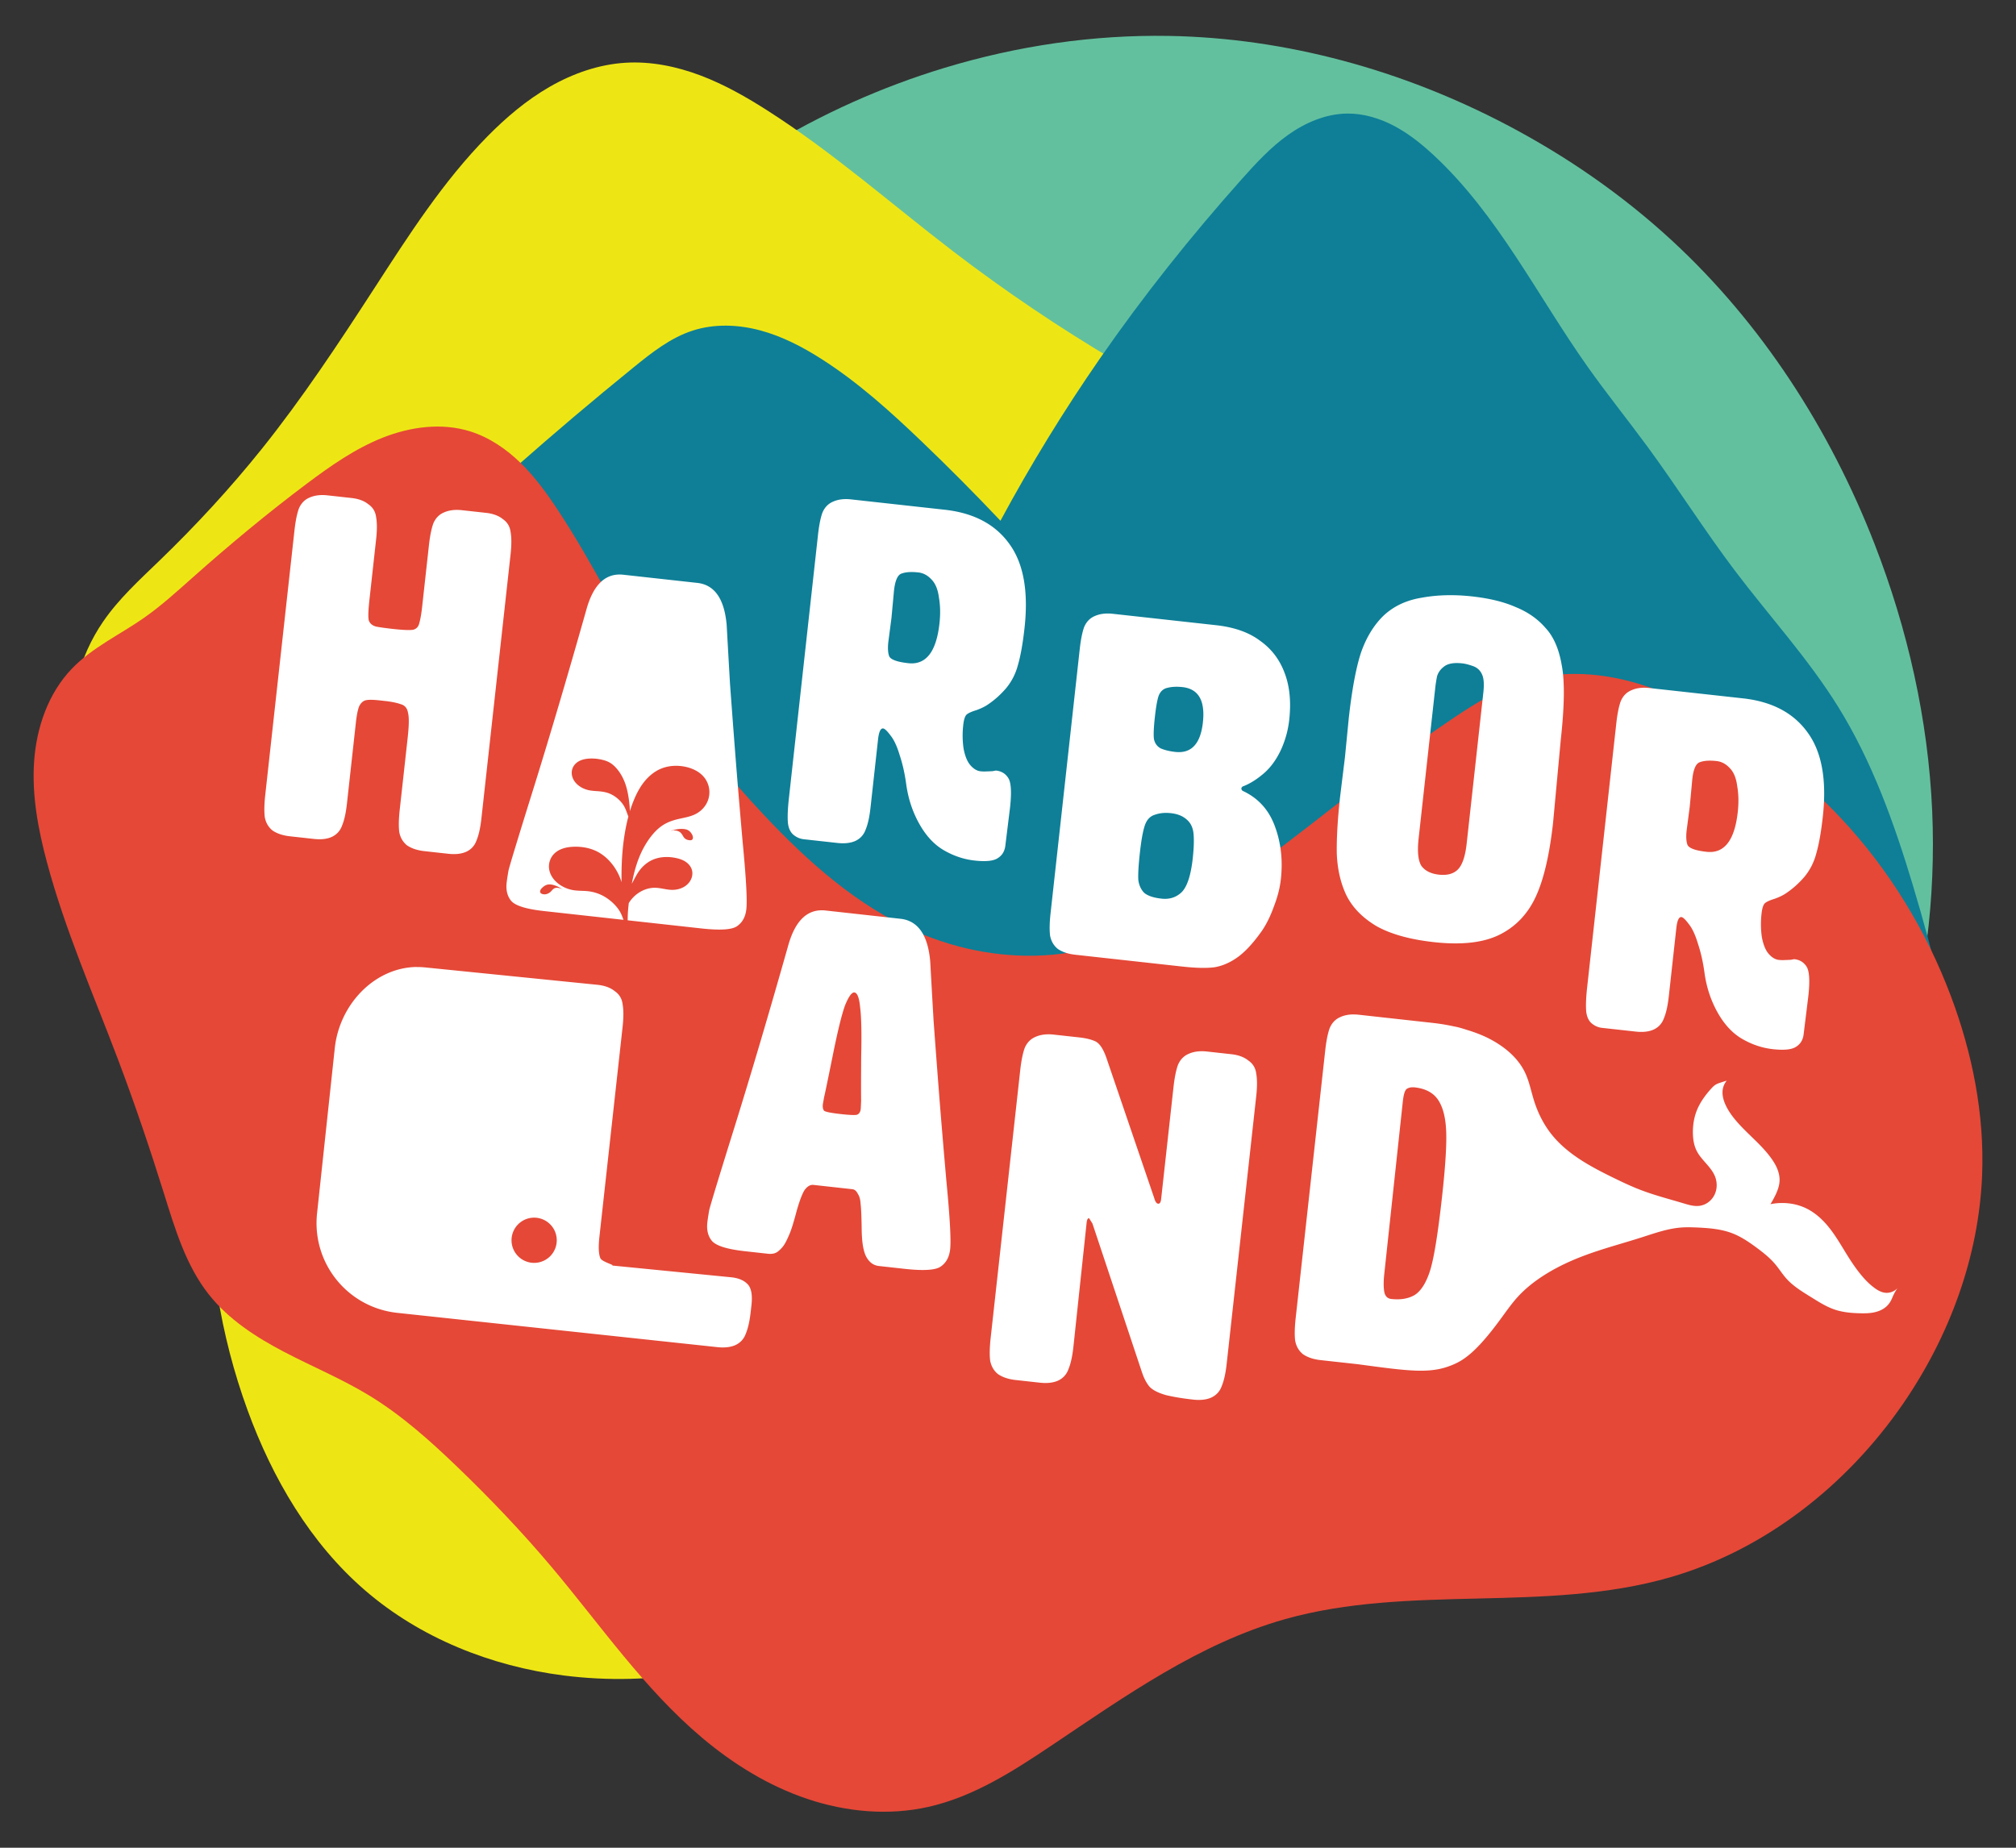 <?xml version="1.0" encoding="UTF-8"?>
<svg width="600" height="550" version="1.1" xmlns="http://www.w3.org/2000/svg">
 <rect width="100%" height="100%" fill="#333333" stroke="none"/>
 <path d="m227.76 44.13c16.681-10.208 34.67-18.277 53.388-23.946 21.6-6.542 44.198-9.884 66.764-9.493 34.978 0.605 69.598 10.231 100.57 26.496 17.684 9.286 34.258 20.734 48.951 34.265 26.91 24.784 47.199 56.362 60.464 90.456 9.87 25.37 15.96 52.276 17.158 79.472 1.143 25.948-2.184 52.088-9.79 76.922z" fill="#63c09f"/>
 <path d="m22.96 202.22c1.521-6.107 4.139-11.938 7.692-17.133 4.666-6.821 10.84-12.44 16.783-18.182 10.805-10.439 21.026-21.491 30.419-33.216 12.195-15.224 22.957-31.533 33.566-47.902 10.212-15.756 20.401-31.718 33.566-45.104 5.583-5.677 11.712-10.883 18.615-14.851 6.904-3.967 14.621-6.67 22.569-7.156 7.57-0.462 15.171 1.093 22.267 3.77 7.096 2.677 13.727 6.456 20.114 10.545 19.416 12.427 36.768 27.766 55.069 41.783 15.472 11.849 31.652 22.772 48.426 32.692 1.539 12.758-0.2 25.897-5.003 37.815-4.804 11.918-12.663 22.591-22.619 30.715-14.374 11.73-32.453 17.836-50.349 22.727-69.539 19.007-143.12 23.088-214.33 11.888zm41.783 183.04c1.857 11.731 4.848 23.282 8.916 34.44 7.394 20.279 18.631 39.559 34.965 53.671 16.453 14.215 37.523 22.598 59.09 25.349 13.236 1.689 26.731 1.333 39.86-1.049l-62.412-67.832z" fill="#eee614"/>
 <path d="m153.01 139.46c11.68-10.324 23.579-20.399 35.687-30.218 5.35-4.338 10.897-8.713 17.451-10.833 6.438-2.083 13.484-1.825 20.023-0.085 6.54 1.74 12.623 4.901 18.327 8.541 10.845 6.92 20.455 15.594 29.749 24.49 8.031 7.688 15.871 15.575 23.509 23.654 8.984-16.681 18.905-32.857 29.698-48.429 12.901-18.611 27.045-36.35 42.115-53.253 4.229-4.743 8.573-9.459 13.749-13.147 5.176-3.687 11.298-6.316 17.652-6.378 4.908-0.048 9.75 1.438 14.081 3.748s8.186 5.422 11.777 8.768c18.988 17.693 30.673 41.632 45.66 62.82 5.772 8.16 12.06 15.943 17.969 24.004 8.856 12.082 16.854 24.78 25.887 36.73 10.234 13.539 21.8 26.125 30.747 40.547 10.11 16.296 16.629 34.547 22.161 52.909 3.185 10.57 6.069 21.231 8.646 31.966l-321.15 0.669z" fill="#0e7f97"/>
 <path d="m276.3 537.84c13.35-2.996 25.16-10.562 36.524-18.181 22.001-14.751 44.064-30.477 69.555-37.677 18.559-5.242 38.084-5.703 57.364-6.157 19.28-0.454 38.81-0.974 57.338-6.325 28.209-8.148 52.612-27.406 69.262-51.592 13.818-20.071 22.628-43.827 23.575-68.177 0.703-18.088-2.9-36.2-9.266-53.146-7.343-19.55-18.406-37.738-32.692-52.972-9.861-10.515-21.21-19.594-33.418-27.261-9.154-5.749-18.89-10.75-29.339-13.517s-21.689-3.208-31.997 0.044c-7.233 2.282-13.79 6.288-20.105 10.489-15.014 9.991-29.104 21.291-43.356 32.342-9.461 7.337-19.02 14.583-29.196 20.891-14.399 8.928-30.331 16.027-47.202 17.57-13.797 1.262-27.859-1.282-40.559-6.818-17.613-7.678-32.295-20.789-45.454-34.79-11.438-12.169-21.999-25.2-31.031-39.248-10.731-16.691-19.255-34.731-30.157-51.311-3.297-5.014-6.831-9.916-11.118-14.116-4.287-4.2-9.378-7.694-15.105-9.485-8.444-2.641-17.738-1.398-25.966 1.855-8.228 3.253-15.557 8.396-22.635 13.705-11.679 8.759-22.914 18.101-33.828 27.797-4.784 4.25-9.522 8.581-14.773 12.238-7.155 4.984-15.289 8.745-21.328 15.035-7.019 7.309-10.532 17.478-11.239 27.587-0.707 10.109 1.19 20.228 3.809 30.017 5.357 20.026 13.726 39.091 21.066 58.478 5.029 13.282 9.584 26.741 13.82 40.297 3.276 10.487 6.505 21.313 13.32 29.931 5.881 7.437 14.056 12.714 22.461 17.103 8.405 4.389 17.207 8.038 25.304 12.972 9.601 5.85 18.042 13.405 26.143 21.2 9.867 9.494 19.329 19.419 28.147 29.895 14.534 17.269 27.447 36.164 44.695 50.724 9.302 7.852 19.847 14.367 31.388 18.241 11.541 3.874 24.115 5.029 35.993 2.363z" fill="#e54837"/>
 <path d="m123.98 287.83c-12.514 0.184-22.945 11.12-24.341 24.152l-5.273 49.173c-1.589 14.828 9.069 28.045 23.897 29.634l95.21 10.202c2.124 0.23 3.906 0.04 5.343-0.583 1.544-0.709 2.596-1.863 3.164-3.461 0.664-1.588 1.151-3.779 1.46-6.579l0.209-1.881c0.341-3.089-0.061-5.189-1.209-6.293-1.052-1.093-2.643-1.755-4.767-1.99l-35.676-3.523c0.195 0 0.299-0.02 0.332-0.045h0.016-4e-3c-9.3e-4 -2e-3 -6e-3 0-8e-3 -0.02-0.203-0.271-3.086-1.097-3.62-2.032-0.548-1.233-0.65-3.397-0.309-6.486l6.892-62.408c0.309-2.8 0.313-5.047 0.012-6.741-0.205-1.684-0.99-2.993-2.353-3.925-1.256-1.018-2.944-1.643-5.068-1.877l-51.375-5.184c-0.851-0.086-1.696-0.12-2.53-0.108zm34.992 74.619a6.731 6.731 0 0 1 6.729 6.729 6.731 6.731 0 0 1-6.729 6.733 6.731 6.731 0 0 1-6.733-6.733 6.731 6.731 0 0 1 6.733-6.729zm117.88-76.263q0.44 7.963 0.993 17.552 0.698 9.604 1.543 20.544 0.844 10.939 2.271 27.22 1.572 16.296 1.124 20.351-0.384 3.475-2.764 5.118-2.235 1.659-10.779 0.715l-7.675-0.848q-2.317-0.256-3.67-2.604-1.353-2.348-1.438-8.22-0.084-5.872-0.327-7.658-0.081-1.914-0.839-3.024-0.596-1.238-1.61-1.35l-11.585-1.279q-1.303-0.144-2.493 1.337-1.029 1.352-2.441 6.18-1.268 4.843-2.071 6.807-0.803 1.963-1.526 3.203-0.723 1.239-2.01 2.27-1.126 0.902-3.008 0.694l-6.806-0.752q-7.82-0.863-9.784-2.986-1.819-2.106-1.436-5.582 0.129-1.158 0.545-3.604 0.561-2.43 7.818-25.666 7.272-23.381 15.683-53.086 3.162-11.376 11.127-10.497l22.301 2.462q7.82 0.863 8.858 12.704zm-31.571 40.339-0.385 2.156q-0.145 1.303 0.371 1.946 0.676 0.514 5.021 0.994 3.62 0.4 4.666 0.222 1.062-0.323 1.222-1.771l0.111-2.333q-0.05-3.523 0.022-13.482 0.234-10.087-0.316-14.399-0.405-4.295-1.708-4.439-1.159-0.129-2.765 3.799-1.461 3.943-3.738 15.27-2.261 11.183-2.502 12.036zm98.267 30.178q0.419 1.512 1.143 1.592 0.724 0.079 0.884-1.368l3.678-33.305q0.464-4.199 1.315-6.597 0.996-2.382 3.151-3.316 2.316-1.063 5.502-0.712l7.241 0.799q3.186 0.352 5.069 1.879 2.044 1.398 2.352 3.924 0.452 2.542-0.012 6.741l-8.794 79.643q-0.464 4.199-1.46 6.581-0.851 2.398-3.167 3.461-2.155 0.935-5.341 0.583-4.634-0.512-8.062-1.33-3.412-0.963-4.861-2.442-1.433-1.624-2.417-4.664l-14.639-43.975-0.999-1.576q-0.579-0.063-0.739 1.384l-3.933 36.941q-0.464 4.199-1.46 6.581-0.851 2.398-3.167 3.461-2.155 0.934-5.341 0.583l-7.241-0.799q-3.186-0.352-5.23-1.75-1.883-1.527-2.336-4.069-0.307-2.526 0.157-6.725l8.794-79.643q0.464-4.199 1.315-6.597 0.996-2.382 3.151-3.316 2.316-1.063 5.502-0.712l7.675 0.847q2.751 0.304 4.57 1.091 1.963 0.803 3.414 4.921zm76.808-33.063c0.221 0 0.45 0 0.692 0.032 3.282 0.362 5.633 1.647 7.05 3.855s2.19 5.373 2.322 9.492c0.142 4.022-0.265 10.376-1.225 19.064-1.237 11.198-2.447 18.637-3.635 22.317-1.177 3.583-2.71 5.956-4.597 7.116-1.876 1.063-4.165 1.442-6.869 1.143-1.159-0.129-1.862-0.839-2.109-2.136-0.237-1.394-0.234-3.203 0.012-5.424l5.513-51.275c0.224-2.027 0.604-3.256 1.14-3.685 0.474-0.314 1.046-0.48 1.708-0.498zm-17.515-21.684c-1.484 9.9e-4 -2.805 0.268-3.963 0.8-1.437 0.623-2.488 1.727-3.152 3.315-0.567 1.598-1.004 3.799-1.313 6.598l-8.792 79.641c-0.309 2.8-0.363 5.042-0.158 6.726 0.301 1.694 1.081 3.05 2.337 4.068 1.363 0.932 3.107 1.515 5.231 1.75l10.917 1.205h0.027c1.631 0.22 3.263 0.437 4.894 0.653 3.217 0.425 6.438 0.845 9.673 1.101 3.074 0.243 6.185 0.337 9.221-0.198 1.439-0.253 2.848-0.668 4.203-1.213h0.043c0.038-0.02 0.071-0.04 0.108-0.053 0.809-0.333 1.604-0.702 2.36-1.143h0.016c1.139-0.662 2.196-1.45 3.195-2.31 0.999-0.86 1.941-1.798 2.839-2.762 2.343-2.522 4.436-5.26 6.467-8.039 0.704-0.964 1.402-1.936 2.121-2.889 0.838-1.11 1.703-2.196 2.642-3.222 1.718-1.877 3.669-3.536 5.74-5.014 0.985-0.703 1.998-1.366 3.033-1.993 3.386-2.053 6.995-3.722 10.697-5.126 5.7-2.162 11.616-3.694 17.423-5.551 3.838-1.228 7.684-2.608 11.701-2.913 1.618-0.123 3.243-0.069 4.864 0 3.507 0.166 7.069 0.454 10.345 1.715 2.638 1.016 4.999 2.628 7.27 4.311 1.975 1.463 3.918 3.003 5.501 4.883 1.169 1.387 2.128 2.944 3.338 4.296 2.069 2.311 4.781 3.928 7.417 5.563 2.222 1.378 4.447 2.806 6.923 3.647 2.435 0.827 5.032 1.056 7.603 1.113 1.377 0.03 2.765 0.02 4.114-0.263 1.349-0.276 2.666-0.824 3.689-1.746 0.602-0.542 1.092-1.206 1.452-1.931 0.193-0.389 0.349-0.794 0.525-1.19 0.122-0.275 0.254-0.545 0.394-0.811 0.279-0.529 0.591-1.04 0.935-1.53-0.92 0.998-2.33 1.519-3.678 1.36-1.177-0.138-2.245-0.756-3.199-1.46-1.551-1.146-2.893-2.553-4.11-4.049-1.429-1.757-2.694-3.642-3.894-5.563-1.695-2.713-3.27-5.513-5.238-8.035-1.935-2.479-4.285-4.702-7.123-6.057-2.077-0.991-4.375-1.495-6.675-1.545-1.3-0.028-2.603 0.085-3.878 0.34 0.46-0.749 0.888-1.517 1.283-2.303 0.733-1.46 1.359-3.018 1.422-4.651 0.047-1.207-0.217-2.414-0.668-3.535-0.451-1.12-1.086-2.159-1.789-3.141-3.117-4.356-7.565-7.585-10.94-11.744-1.051-1.295-1.999-2.685-2.689-4.203-0.709-1.56-1.139-3.324-0.742-4.991 0.191-0.804 0.573-1.562 1.105-2.194-0.602 0.182-1.202 0.37-1.8 0.564-0.541 0.176-1.085 0.362-1.565 0.668-0.471 0.301-0.864 0.711-1.24 1.124-1.82 2.002-3.438 4.234-4.396 6.764-0.777 2.054-1.101 4.267-1.07 6.463 0.025 1.83 0.306 3.69 1.132 5.323 0.713 1.41 1.797 2.591 2.839 3.778s2.073 2.428 2.642 3.902c0.678 1.755 0.631 3.798-0.224 5.474-0.427 0.838-1.05 1.579-1.808 2.136-0.758 0.557-1.653 0.929-2.584 1.059-1.63 0.226-3.261-0.279-4.837-0.753-4.216-1.27-8.495-2.36-12.609-3.929-2.829-1.079-5.567-2.377-8.286-3.709-6.826-3.342-13.767-7.062-18.458-13.042-2.308-2.942-3.987-6.348-5.103-9.916-0.881-2.818-1.425-5.764-2.712-8.422-2.104-4.345-6.04-7.564-10.303-9.828-2.023-1.074-4.165-1.894-6.347-2.592-0.092-0.03-0.197-0.051-0.29-0.081-1.11-0.346-2.213-0.724-3.349-0.97-0.284-0.061-0.569-0.119-0.854-0.174-2.053-0.453-4.246-0.808-6.583-1.066l-21.718-2.399h-4e-3c-0.531-0.059-1.043-0.085-1.538-0.085zm-290.91-141.34-1.973 17.867q-0.505 4.574-0.234 6.051 0.414 1.492 2.241 1.984 1.842 0.348 4.987 0.695 4.574 0.505 6.051 0.234 1.492-0.414 1.825-2.113 0.475-1.684 0.807-4.685l2.02-18.295q0.458-4.145 1.298-6.512 0.983-2.351 3.11-3.273 2.286-1.05 5.431-0.702l7.147 0.789q3.145 0.347 5.004 1.855 2.018 1.38 2.321 3.873 0.446 2.509-0.012 6.654l-8.681 78.613q-0.458 4.145-1.441 6.496-0.84 2.367-3.126 3.416-2.127 0.923-5.272 0.575l-7.147-0.789q-3.145-0.347-5.162-1.727-1.859-1.507-2.305-4.016-0.303-2.493 0.154-6.638l2.367-21.44q0.6-5.431 0.09-7.368-0.351-2.064-2.177-2.555-1.811-0.634-4.67-0.95l-1.572-0.174q-3.002-0.331-4.193-0.029-1.191 0.303-1.936 1.812-0.602 1.525-0.965 4.812l-0.3 2.716-2.367 21.44q-0.458 4.145-1.441 6.496-0.84 2.367-3.126 3.416-2.127 0.923-5.272 0.575l-7.147-0.789q-3.145-0.347-5.162-1.727-1.859-1.507-2.305-4.016-0.303-2.493 0.154-6.638l8.681-78.613q0.458-4.145 1.298-6.512 0.983-2.351 3.11-3.273 2.286-1.05 5.431-0.702l7.147 0.789q3.145 0.347 5.004 1.855 2.018 1.38 2.321 3.873 0.446 2.509-0.012 6.654zm72.611 10.399c-4.728-0.07-8.066 3.404-10.017 10.423-5.534 19.547-10.694 37.013-15.479 52.399-4.775 15.291-7.349 23.735-7.718 25.334-0.274 1.609-0.453 2.796-0.537 3.558-0.253 2.287 0.22 4.123 1.418 5.509 1.293 1.397 4.512 2.379 9.658 2.947l23.696 2.615c-0.231-0.623-0.452-1.249-0.742-1.847-0.54-1.112-1.312-2.101-2.194-2.967-0.944-0.927-2.019-1.72-3.183-2.349-1.393-0.725-2.921-1.189-4.481-1.36-1.376-0.151-2.772-0.076-4.141-0.278-1.537-0.227-3.023-0.808-4.296-1.7-0.808-0.567-1.533-1.261-2.086-2.078-0.553-0.818-0.929-1.762-1.035-2.743-0.159-1.47 0.32-3.001 1.298-4.11 0.729-0.827 1.705-1.409 2.747-1.769 1.041-0.36 2.148-0.507 3.249-0.549 2.456-0.092 4.961 0.343 7.139 1.483 1.716 0.898 3.195 2.215 4.388 3.74 1.24 1.584 2.179 3.402 2.762 5.327-0.028-1.595-0.02-3.191 0.031-4.786 0.12-3.828 0.493-7.653 1.228-11.412 0.219-1.118 0.469-2.232 0.761-3.334-0.402-1.032-0.715-2.107-1.259-3.071-0.47-0.832-1.105-1.564-1.823-2.194-0.787-0.69-1.681-1.263-2.658-1.638-0.766-0.294-1.573-0.462-2.387-0.56-0.606-0.073-1.215-0.108-1.823-0.154-0.58-0.045-1.161-0.101-1.731-0.216-1.086-0.22-2.133-0.662-3.021-1.325-0.854-0.638-1.565-1.496-1.916-2.503-0.287-0.822-0.322-1.739-0.046-2.565 0.256-0.766 0.773-1.435 1.422-1.916 0.983-0.729 2.225-1.024 3.446-1.113 0.333-0.024 0.667-0.034 1-0.031 1 0.01 1.997 0.137 2.971 0.367 0.765 0.181 1.522 0.426 2.21 0.807 0.931 0.517 1.712 1.272 2.38 2.102 0.883 1.097 1.583 2.338 2.102 3.647 0.683 1.723 1.051 3.556 1.298 5.393 0.15 1.112 0.254 2.228 0.297 3.349 0.357-1.164 0.767-2.311 1.236-3.434 0.786-1.883 1.747-3.706 3.021-5.3s2.872-2.958 4.736-3.79c2.315-1.033 4.969-1.201 7.452-0.691 2.248 0.462 4.457 1.53 5.825 3.373 0.715 0.963 1.176 2.114 1.329 3.303 0.153 1.189-2e-3 2.414-0.448 3.527-0.654 1.634-1.932 2.998-3.488 3.821-1.812 0.957-3.905 1.181-5.887 1.7-1.277 0.334-2.527 0.8-3.658 1.48-1.656 0.995-3.017 2.421-4.164 3.975-1.386 1.877-2.487 3.96-3.334 6.135-0.943 2.422-1.57 4.949-2.055 7.506 0.689-1.217 1.274-2.497 2.075-3.643 1.007-1.442 2.361-2.657 3.956-3.4 2.136-0.995 4.61-1.102 6.923-0.649 1.04 0.204 2.074 0.522 2.967 1.093 0.893 0.571 1.64 1.415 1.947 2.43 0.227 0.751 0.203 1.569-0.031 2.318-0.234 0.749-0.675 1.429-1.236 1.978-1.246 1.217-3.05 1.756-4.79 1.7-1.662-0.054-3.282-0.606-4.945-0.618-1.622-0.012-3.229 0.5-4.605 1.36-1.195 0.747-2.226 1.757-2.998 2.936l-0.158 0.236c-0.206 1.712-0.338 3.428-0.336 5.149l21.95 2.422c5.622 0.621 9.172 0.385 10.643-0.707 1.566-1.081 2.475-2.762 2.727-5.049 0.295-2.668-0.078-9.364-1.113-20.088-0.939-10.713-1.685-19.669-2.241-26.868-0.555-7.199-1.062-13.957-1.522-20.277-0.364-6.309-0.692-12.086-0.981-17.326-0.683-7.791-3.596-11.971-8.742-12.54l-22.012-2.43c-0.328-0.036-0.651-0.057-0.966-0.062zm18.759 75.736c0.501 0.033 1.01 0.118 1.452 0.355 0.458 0.245 0.822 0.641 1.097 1.082 0.234 0.376 0.413 0.811 0.371 1.252-0.016 0.165-0.066 0.333-0.178 0.456-0.103 0.113-0.251 0.178-0.402 0.205-0.151 0.027-0.304 0.02-0.456 4e-3 -0.242-0.025-0.483-0.07-0.711-0.154-0.32-0.118-0.611-0.315-0.834-0.572-0.191-0.219-0.329-0.477-0.479-0.726-0.207-0.344-0.441-0.68-0.757-0.927-0.267-0.209-0.584-0.348-0.912-0.433-0.34-0.087-0.693-0.117-1.043-0.089-0.035-0.026-0.074-0.049-0.116-0.062-0.188 0.063-0.374 0.135-0.556 0.212 0.045-0.045 0.092-0.09 0.143-0.128 0.051-0.038 0.105-0.067 0.166-0.085 0.061-0.018 0.127-0.022 0.189-0.012 0.02 4e-3 0.039 6e-3 0.058 0.012 0.219-0.074 0.44-0.135 0.664-0.189 0.752-0.181 1.531-0.251 2.302-0.201zm-39.755 16.511c0.456-9.7e-4 0.917 0.092 1.356 0.224 0.54 0.163 1.064 0.381 1.561 0.649 0.332 0.179 0.653 0.381 0.958 0.603-0.247-0.145-0.513-0.26-0.788-0.34-0.167-0.049-0.338-0.084-0.51-0.108-0.336-0.047-0.688-0.046-1.004 0.077-0.281 0.109-0.518 0.308-0.726 0.525-0.207 0.216-0.392 0.454-0.618 0.649-0.199 0.171-0.426 0.307-0.664 0.417-0.278 0.128-0.575 0.222-0.881 0.247-0.292 0.024-0.588-0.014-0.865-0.108-0.19-0.064-0.379-0.161-0.494-0.324-0.069-0.099-0.109-0.216-0.12-0.336-0.01-0.12 8e-3 -0.244 0.043-0.359 0.101-0.336 0.346-0.609 0.603-0.85 0.39-0.366 0.834-0.691 1.344-0.85 0.262-0.082 0.534-0.115 0.807-0.116zm89.751-114.61 27.873 3.078q13.007 1.436 19.27 10.229 6.279 8.65 4.48 24.945-0.758 6.861-1.93 10.927-1.014 3.939-3.521 6.99-2.491 2.908-5.46 4.895-1.254 0.874-3.366 1.654-2.096 0.637-2.889 1.272-0.794 0.636-1.078 3.208-0.395 3.573 0.1 6.955 0.638 3.398 2.052 5.001 1.415 1.603 2.987 1.776 0.858 0.095 1.731 0.046 1.016-0.032 1.89-0.081 0.889-0.191 1.032-0.175 2.43 0.268 3.654 2.284 1.224 2.016 0.482 8.734l-1.39 11.276q-0.284 2.573-2.3 3.797-1.873 1.24-6.876 0.688-4.717-0.521-9.07-3.027-4.353-2.506-7.374-7.903-3.021-5.397-3.899-11.86-0.638-4.7-1.943-8.606-1.162-3.89-2.688-5.794-1.51-2.047-2.225-2.126-1.143-0.126-1.522 3.304l-2.241 20.296q-0.458 4.145-1.441 6.496-0.84 2.367-3.126 3.416-2.127 0.923-5.272 0.575l-10.006-1.105q-1.858-0.205-3.304-1.522-1.303-1.301-1.464-3.778-0.145-2.62 0.313-6.765l8.681-78.613q0.458-4.145 1.298-6.512 0.983-2.351 3.11-3.273 2.286-1.05 5.431-0.702zm20.025 21.742q-3.145-0.347-4.955 0.321-1.794 0.525-2.299 5.099l-0.757 8.163-0.932 7.131q-0.3 2.716 0.257 4.224 0.7 1.524 5.703 2.076 7.862 0.868 9.266-11.853 0.458-4.145-0.164-7.686-0.463-3.668-2.291-5.461-1.685-1.777-3.829-2.014zm96.763 63.624q-0.445 0.096-0.651 0.652 0.08 0.588 0.493 0.778 6.879 3.219 9.536 10.601 2.673 7.239 1.742 15.672-0.426 3.859-2.043 8.021-1.474 4.178-3.552 7.276-3.776 5.37-7.236 7.881-3.302 2.384-6.843 3.006-3.525 0.479-9.672-0.2l-31.875-3.519q-3.145-0.347-5.162-1.727-1.859-1.507-2.305-4.016-0.303-2.493 0.154-6.638l8.681-78.613q0.458-4.145 1.298-6.512 0.983-2.351 3.11-3.273 2.286-1.05 5.431-0.702l30.732 3.393q8.148 0.9 13.089 4.628 5.1 3.601 7.328 9.634 2.243 5.89 1.359 13.894-0.537 4.86-2.614 9.26-2.062 4.257-5.093 6.816t-5.905 3.688zm-18.156-29.493q-2.573-0.284-4.51 0.225-1.778 0.382-2.571 2.32-0.634 1.811-1.139 6.385-0.505 4.574-0.281 6.479 0.367 1.921 2.003 2.825 1.795 0.777 4.368 1.061 7.147 0.789 8.204-8.787 1.073-9.719-6.074-10.509zm-3.42 37.527q-2.716-0.3-4.827 0.48-2.096 0.637-2.952 3.146-0.856 2.51-1.471 8.084-0.631 5.717-0.471 8.194 0.319 2.35 1.75 3.81 1.589 1.333 5.162 1.727 3.573 0.395 6.002-1.942 2.444-2.479 3.28-10.054 0.505-4.574 0.233-7.353t-2.131-4.286q-1.716-1.492-4.575-1.807zm51.769-16.619 1.135-11.593q1.389-12.578 3.592-19.424 2.346-6.83 6.726-11.121 4.523-4.275 11.446-5.391 6.939-1.259 14.944-0.376 7.719 0.852 12.961 3.167 5.401 2.188 8.866 6.187 3.623 3.872 4.851 11.097 1.387 7.098-0.286 22.248l-2.286 24.632q-1.594 14.436-5.194 22.14-3.6 7.704-10.791 11.251-7.192 3.546-19.484 2.189-10.72-1.184-17.123-4.784-6.244-3.728-8.963-9.236-2.576-5.493-2.82-12.464-0.1-6.955 0.989-16.818zm34.919-27.973q-3.573-0.395-5.304 0.861-1.73 1.256-2.221 3.082-0.348 1.842-0.49 3.129l-4.972 45.024q-0.647 5.86 0.831 8.194 1.637 2.206 5.211 2.601 3.574 0.395 5.51-1.417 2.095-1.939 2.742-7.799l4.972-45.024q0.41-3.716-0.417-5.399-0.811-1.826-2.765-2.475-1.811-0.634-3.097-0.776zm55.687 7.339 27.873 3.078q13.007 1.436 19.27 10.229 6.279 8.65 4.48 24.945-0.758 6.861-1.93 10.927-1.014 3.939-3.521 6.99-2.491 2.908-5.46 4.895-1.254 0.874-3.366 1.654-2.096 0.637-2.889 1.272-0.794 0.636-1.078 3.208-0.395 3.573 0.1 6.955 0.638 3.398 2.052 5.001 1.415 1.603 2.987 1.776 0.858 0.095 1.731 0.046 1.016-0.032 1.89-0.081 0.889-0.191 1.032-0.175 2.43 0.268 3.654 2.284 1.224 2.016 0.482 8.734l-1.39 11.276q-0.284 2.573-2.3 3.797-1.873 1.24-6.876 0.688-4.717-0.521-9.07-3.027-4.353-2.506-7.374-7.903-3.021-5.397-3.899-11.86-0.638-4.7-1.943-8.606-1.162-3.89-2.688-5.794-1.51-2.047-2.225-2.126-1.143-0.126-1.522 3.304l-2.241 20.296q-0.458 4.145-1.441 6.496-0.84 2.367-3.126 3.416-2.127 0.922-5.272 0.575l-10.006-1.105q-1.858-0.205-3.304-1.522-1.303-1.301-1.464-3.778-0.145-2.62 0.313-6.765l8.681-78.613q0.458-4.145 1.298-6.512 0.983-2.351 3.11-3.273 2.286-1.05 5.431-0.702zm20.025 21.742q-3.145-0.347-4.955 0.321-1.794 0.525-2.299 5.099l-0.757 8.163-0.932 7.131q-0.3 2.716 0.257 4.224 0.7 1.524 5.703 2.076 7.862 0.868 9.266-11.853 0.458-4.145-0.164-7.686-0.463-3.668-2.291-5.461-1.685-1.777-3.829-2.014z" fill="#fff"/>
</svg>
